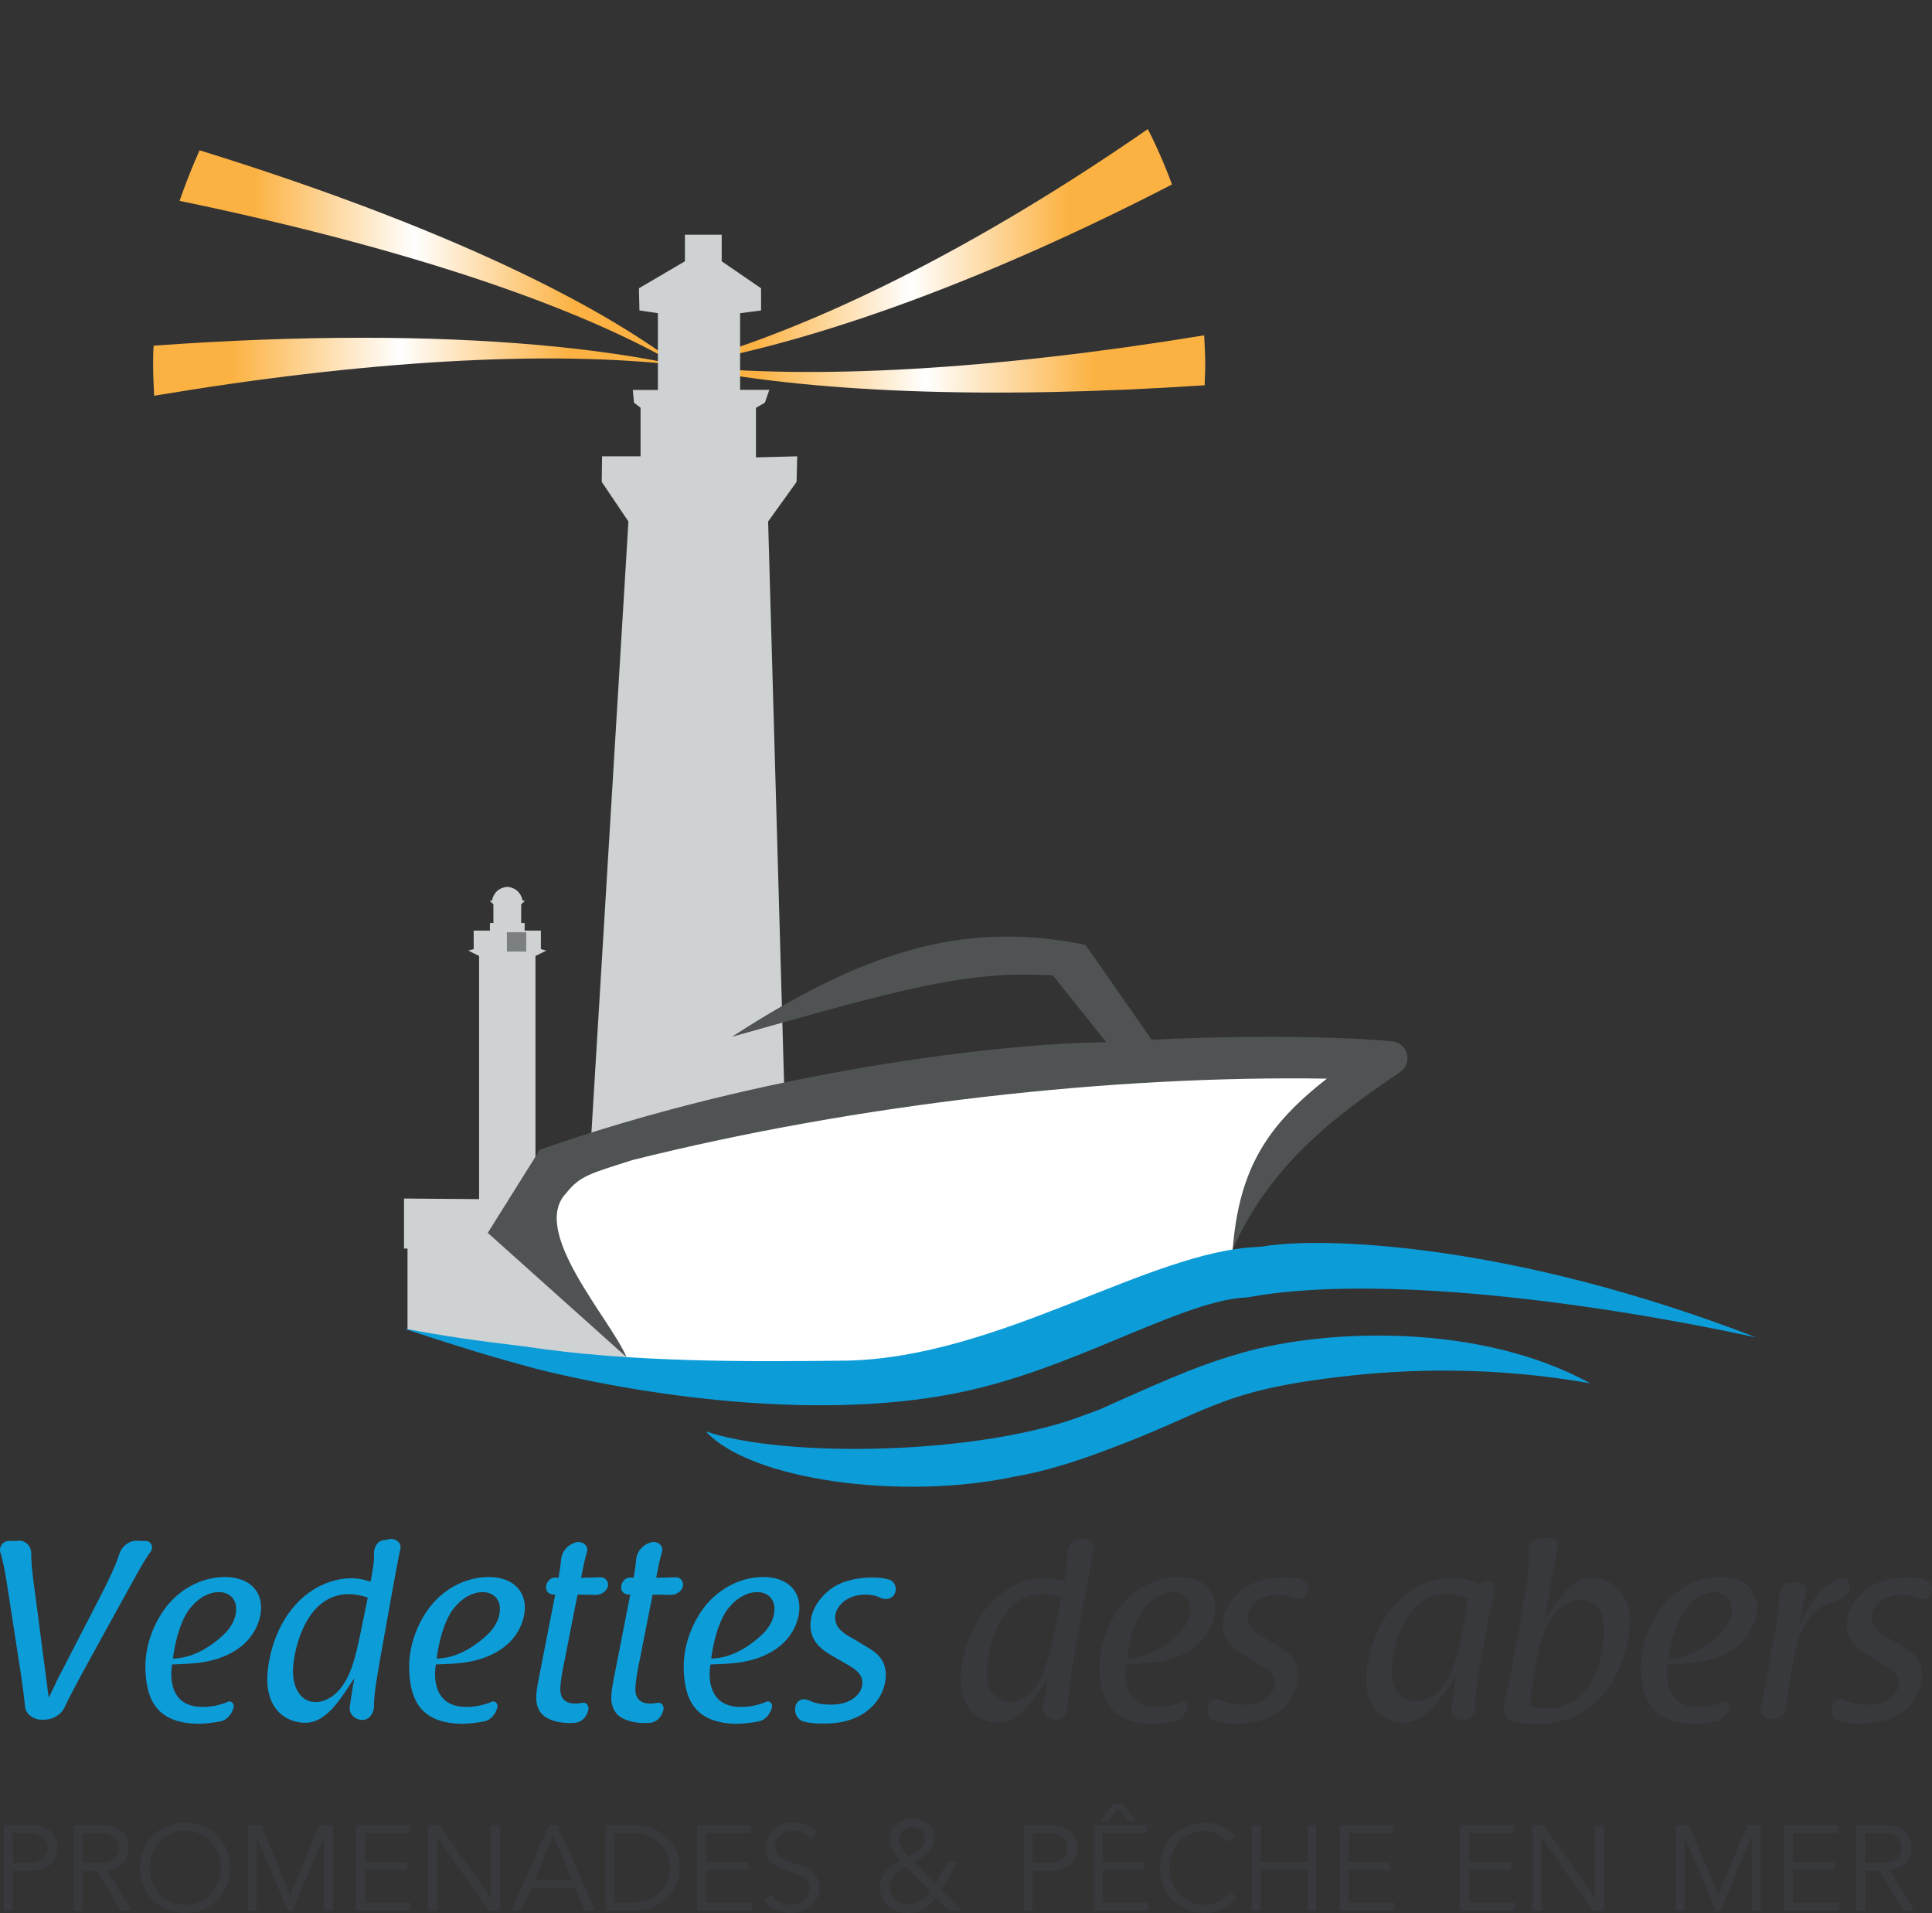 <svg width="100" height="99" xmlns="http://www.w3.org/2000/svg"><rect width="100%" height="100%" fill="#333333" stroke="none"/><defs><linearGradient x1="49.989%" y1="-.037%" x2="49.991%" y2="99.963%" id="a"><stop stop-color="#FCB242" offset="0%"/><stop stop-color="#FCB242" offset="15%"/><stop stop-color="#FFF" offset="47%"/><stop stop-color="#FCB242" offset="79%"/><stop stop-color="#FCB242" offset="100%"/></linearGradient><linearGradient x1="0%" y1="50%" y2="50%" id="b"><stop stop-color="#FCB242" offset="0%"/><stop stop-color="#FCB242" offset="15%"/><stop stop-color="#FFF" offset="47%"/><stop stop-color="#FCB242" offset="79%"/><stop stop-color="#FCB242" offset="100%"/></linearGradient><linearGradient x1="0%" y1="50%" y2="50%" id="c"><stop stop-color="#FCB242" offset="0%"/><stop stop-color="#FCB242" offset="15%"/><stop stop-color="#FFF" offset="47%"/><stop stop-color="#FCB242" offset="79%"/><stop stop-color="#FCB242" offset="100%"/></linearGradient><linearGradient x1="0%" y1="50%" y2="50%" id="d"><stop stop-color="#FCB242" offset="0%"/><stop stop-color="#FCB242" offset="15%"/><stop stop-color="#FFF" offset="47%"/><stop stop-color="#FCB242" offset="79%"/><stop stop-color="#FCB242" offset="100%"/></linearGradient></defs><g fill="none" fill-rule="evenodd"><path d="M.38 82.09c-.134-.874-.253-1.404-.36-1.748a.464.464 0 0 1 .466-.595h.146c.093 0 .2 0 .32-.013.386-.027.678.304.665.688 0 .357.04.926.173 1.84l.732 5.597c.053-.12.332-.662.372-.78.825-1.615 1.663-3.217 2.488-4.831.44-.887.666-1.416.785-1.8.134-.423.506-.728.945-.714.107.013.226.013.346.013h.08c.28 0 .426.317.266.542-.226.305-.452.688-.798 1.31l-1.85 3.349c-.998 1.812-1.477 2.7-1.796 3.374-.2.437-.639.675-1.104.675h-.093c-.413 0-.825-.265-.865-.675-.054-.476-.093-.873-.24-1.84L.38 82.09z" fill="#0C9DD9" fill-rule="nonzero"/><path d="M9.907 83.148c-.599.675-.865 1.971-.958 2.686.958-.013 1.89-.543 2.634-1.244.373-.357.64-.82.64-1.323 0-.596-.427-.873-.892-.873-.28 0-.852.092-1.424.754m.585 5.187c.56 0 .985-.132 1.304-.265.173-.079.346.106.293.305-.093.317-.32.622-.652.701a6.245 6.245 0 0 1-1.25.132c-2.116-.066-2.635-1.283-2.662-2.937 0-1.469.692-2.634 1.118-3.163.918-1.125 2.115-1.495 2.98-1.495 1.251 0 1.89.688 1.89 1.588 0 .423-.16.94-.426 1.336-.36.556-.852.874-1.277 1.085-.945.45-1.837.477-2.901.516 0 0-.452 2.21 1.583 2.197" fill="#0C9DD9" fill-rule="nonzero"/><path d="M15.163 86.47c0 .925.426 1.614 1.171 1.614.479 0 1.158-.305 1.637-1.244.385-.768.545-1.562 1.064-4.169-.32-.092-.599-.172-.985-.172-2.328 0-2.887 3.137-2.887 3.97m4.51-.609c-.132.795-.319 1.76-.319 2.475-.013.344-.24.662-.585.675-.386 0-.719-.304-.665-.688.026-.212.16-1.085.24-1.469-.52.701-1.318 2.303-2.529 2.303-1.064 0-1.982-.741-1.982-2.25 0-.37.106-2.236 1.343-3.719.746-.9 1.85-1.508 3.007-1.508.413 0 .679.08.998.172.133-.701.2-1.112.173-1.403-.013-.344.16-.701.493-.74.106-.014.2-.027.279-.054.333-.066.665.172.599.49-.08.344-.16.807-.333 1.72l-.718 3.996z" fill="#0C9DD9" fill-rule="nonzero"/><path d="M23.56 83.148c-.6.675-.866 1.971-.959 2.686.958-.013 1.89-.543 2.635-1.244.372-.357.639-.82.639-1.323 0-.596-.426-.873-.892-.873-.28 0-.851.092-1.424.754m.586 5.187c.559 0 .984-.132 1.304-.265.173-.079.346.106.292.305-.093.317-.319.622-.651.701a6.245 6.245 0 0 1-1.251.132c-2.116-.066-2.635-1.283-2.661-2.937 0-1.469.692-2.634 1.117-3.163.918-1.125 2.116-1.495 2.98-1.495 1.251 0 1.89.688 1.89 1.588 0 .423-.16.94-.426 1.336-.359.556-.851.874-1.277 1.085-.945.45-1.836.477-2.9.516 0 0-.453 2.21 1.583 2.197" fill="#0C9DD9" fill-rule="nonzero"/><path d="M31.09 81.626c.24-.013.427.225.373.463-.066.278-.346.45-.638.45-.266-.014-.745-.014-.932-.014-.16.821-.479 2.41-.638 3.243-.147.688-.253 1.283-.253 1.667 0 .516.32.728.772.728.133 0 .252-.013.359-.04.213-.053.372.159.319.37-.08.332-.32.623-.665.662-.107.014-.213.014-.32.014-.745 0-1.264-.252-1.463-.516-.32-.437-.293-.874-.133-1.707l.865-4.42-.12-.013c-.226 0-.386-.212-.346-.437.04-.252.253-.463.506-.437l.133.013c.066-.37.106-.635.133-.94.04-.436.36-.793.798-.9.306-.065.625.173.546.477-.12.424-.2.781-.306 1.363.346-.013.771-.013 1.01-.026" fill="#0C9DD9" fill-rule="nonzero"/><path d="M34.976 81.626c.24-.013.426.225.373.463-.067.278-.346.45-.639.45-.266-.014-.745-.014-.931-.014-.16.821-.48 2.41-.64 3.243-.145.688-.252 1.283-.252 1.667 0 .516.32.728.772.728.133 0 .253-.013.36-.04.212-.053.372.159.318.37-.08.332-.319.623-.665.662-.106.014-.213.014-.32.014-.744 0-1.263-.252-1.463-.516-.32-.437-.293-.874-.133-1.707l.865-4.42-.12-.013c-.226 0-.386-.212-.346-.437.04-.252.253-.463.506-.437l.133.013c.067-.37.106-.635.133-.94.04-.436.36-.793.798-.9.307-.065.626.173.546.477-.12.424-.2.781-.306 1.363.346-.013.772-.013 1.011-.026" fill="#0C9DD9" fill-rule="nonzero"/><path d="M37.77 83.148c-.598.675-.864 1.971-.958 2.686.959-.013 1.89-.543 2.635-1.244.373-.357.639-.82.639-1.323 0-.596-.426-.873-.892-.873-.28 0-.851.092-1.423.754m.585 5.187c.559 0 .985-.132 1.304-.265.173-.079.346.106.293.305-.093.317-.32.622-.652.701a6.245 6.245 0 0 1-1.251.132c-2.116-.066-2.635-1.283-2.661-2.937 0-1.469.692-2.634 1.117-3.163.919-1.125 2.116-1.495 2.98-1.495 1.252 0 1.89.688 1.89 1.588 0 .423-.16.94-.426 1.336-.359.556-.851.874-1.277 1.085-.944.45-1.836.477-2.9.516 0 0-.453 2.21 1.583 2.197" fill="#0C9DD9" fill-rule="nonzero"/><path d="M43.027 85.662c-.373-.225-1.078-.648-1.078-1.548 0-.755.439-1.416 1.051-1.88.679-.502 1.61-.595 2.116-.595.346 0 .599.027.851.093.333.066.48.436.346.74-.133.278-.479.345-.745.212a1.808 1.808 0 0 0-.772-.158c-1.01 0-1.57.648-1.57 1.177 0 .583.493.86.998 1.139l.679.41c.372.225.945.582.945 1.416 0 .595-.267 1.363-1.025 1.918-.798.57-1.677.61-2.235.61-.386 0-.666-.027-.945-.093-.386-.08-.572-.49-.453-.86.094-.292.426-.371.692-.239.253.12.6.212 1.145.212 1.05 0 1.61-.582 1.61-1.125 0-.463-.373-.715-.785-.953l-.825-.476z" fill="#0C9DD9" fill-rule="nonzero"/><path d="M51.064 86.47c0 .925.425 1.614 1.17 1.614.48 0 1.158-.305 1.637-1.244.386-.768.546-1.562 1.064-4.169-.319-.092-.598-.172-.984-.172-2.329 0-2.887 3.137-2.887 3.97m4.51-.609c-.133.795-.32 1.76-.32 2.475-.013.344-.239.662-.584.675-.386 0-.72-.304-.666-.688.027-.212.16-1.085.24-1.469-.52.701-1.318 2.303-2.529 2.303-1.064 0-1.982-.741-1.982-2.25 0-.37.106-2.236 1.344-3.719.745-.9 1.85-1.508 3.007-1.508.413 0 .678.08.998.172.133-.701.2-1.112.173-1.403-.014-.344.16-.701.492-.74.107-.014.2-.027.28-.054.332-.066.665.172.598.49-.08.344-.16.807-.332 1.72l-.719 3.996z" fill="#37393D" fill-rule="nonzero"/><path d="M59.287 83.148c-.599.675-.865 1.971-.958 2.686.958-.013 1.89-.543 2.634-1.244.373-.357.639-.82.639-1.323 0-.596-.426-.873-.891-.873-.28 0-.852.092-1.424.754m.585 5.187c.56 0 .985-.132 1.304-.265.173-.079.346.106.293.305-.093.317-.32.622-.652.701a6.246 6.246 0 0 1-1.25.132c-2.116-.066-2.635-1.283-2.662-2.937 0-1.469.692-2.634 1.118-3.163.918-1.125 2.115-1.495 2.98-1.495 1.251 0 1.89.688 1.89 1.588 0 .423-.16.94-.426 1.336-.36.556-.852.874-1.277 1.085-.945.45-1.837.477-2.9.516 0 0-.453 2.21 1.582 2.197" fill="#37393D" fill-rule="nonzero"/><path d="M64.37 85.662c-.373-.225-1.078-.648-1.078-1.548 0-.755.44-1.416 1.052-1.88.678-.502 1.61-.595 2.115-.595.346 0 .599.027.852.093.332.066.479.436.346.74-.133.278-.48.345-.746.212a1.808 1.808 0 0 0-.771-.158c-1.011 0-1.57.648-1.57 1.177 0 .583.492.86.998 1.139l.678.41c.373.225.945.582.945 1.416 0 .595-.266 1.363-1.025 1.918-.798.57-1.676.61-2.235.61-.386 0-.665-.027-.945-.093-.386-.08-.572-.49-.452-.86.093-.292.426-.371.692-.239.253.12.598.212 1.144.212 1.051 0 1.61-.582 1.61-1.125 0-.463-.373-.715-.785-.953l-.825-.476z" fill="#37393D" fill-rule="nonzero"/><path d="M76.013 82.698c-.253-.08-.625-.212-1.13-.212-2.236 0-2.835 2.858-2.835 3.97 0 .913.333 1.588 1.198 1.588.492 0 1.077-.225 1.543-.9.386-.556.639-1.323.878-2.607l.346-1.84zm.825-.847c.32-.106.586.238.506.556a42.773 42.773 0 0 0-.48 2.342l-.239 1.31c-.226 1.27-.293 1.972-.293 2.395 0 .318-.306.543-.625.556-.333.013-.612-.251-.585-.569.053-.543.24-1.522.24-1.68-.613.807-1.478 2.395-2.702 2.395-.971 0-1.942-.702-1.942-2.21 0-.636.226-3.097 2.208-4.553a3.629 3.629 0 0 1 2.182-.74c.6 0 .998.145 1.424.304l.306-.106z" fill="#37393D" fill-rule="nonzero"/><path d="M80.258 83.822c-.679 1.099-.918 3.124-1.078 4.473.306.08.532.12.852.12 2.687 0 3.007-3.27 3.007-4.023 0-.847-.32-1.602-1.198-1.602-.639 0-1.21.424-1.583 1.032m-1.57.16c.252-1.43.452-2.581.452-3.336 0-.105-.013-.211-.027-.29-.026-.318.12-.65.44-.689.16-.013.306-.04.465-.08.32-.065.679.147.612.477-.066.318-.146.768-.306 1.602l-.36 2.143c.36-.49 1.199-2.143 2.436-2.143.998 0 1.956.688 1.956 2.276 0 .476-.093.966-.213 1.429-.599 2.25-2.142 3.85-4.564 3.85-.545 0-.945-.052-1.29-.145-.413-.106-.533-.596-.413-1.006.093-.357.186-.794.346-1.574l.466-2.515z" fill="#37393D" fill-rule="nonzero"/><path d="M87.323 83.148c-.598.675-.864 1.971-.958 2.686.958-.013 1.89-.543 2.635-1.244.372-.357.638-.82.638-1.323 0-.596-.425-.873-.891-.873-.28 0-.852.092-1.424.754m.586 5.187c.559 0 .984-.132 1.304-.265.173-.079.345.106.292.305-.093.317-.319.622-.652.701a6.247 6.247 0 0 1-1.25.132c-2.116-.066-2.635-1.283-2.661-2.937 0-1.469.691-2.634 1.117-3.163.918-1.125 2.116-1.495 2.98-1.495 1.252 0 1.89.688 1.89 1.588 0 .423-.16.94-.426 1.336-.359.556-.851.874-1.277 1.085-.945.45-1.836.477-2.9.516 0 0-.453 2.21 1.583 2.197" fill="#37393D" fill-rule="nonzero"/><path d="M91.94 84.1c.134-.714.174-1.164.16-1.468-.026-.318.12-.662.44-.702.133-.013.252-.026.359-.04.332-.066.652.173.585.504-.053.25-.279 1.177-.386 1.733.307-.49.786-1.601 1.477-2.064.28-.186.52-.291.719-.358.32-.092.545.252.439.556-.133.384-.532.596-.931.688-.626.146-1.384.702-1.757 2.025-.2.701-.505 2.448-.572 3.321-.04.384-.36.689-.745.675h-.066c-.333 0-.626-.29-.533-.621.067-.225.133-.464.16-.662l.652-3.586z" fill="#37393D" fill-rule="nonzero"/><path d="M96.665 85.662c-.373-.225-1.078-.648-1.078-1.548 0-.755.439-1.416 1.051-1.88.678-.502 1.61-.595 2.116-.595.345 0 .598.027.851.093.333.066.48.436.346.74-.133.278-.479.345-.745.212a1.808 1.808 0 0 0-.772-.158c-1.01 0-1.57.648-1.57 1.177 0 .583.492.86.998 1.139l.679.41c.372.225.944.582.944 1.416 0 .595-.266 1.363-1.024 1.918-.798.57-1.677.61-2.235.61-.386 0-.666-.027-.945-.093-.386-.08-.572-.49-.453-.86.094-.292.426-.371.692-.239.253.12.599.212 1.145.212 1.05 0 1.61-.582 1.61-1.125 0-.463-.373-.715-.785-.953l-.825-.476z" fill="#37393D" fill-rule="nonzero"/><path d="M.652 96.405h.732c.814 0 1.091-.352 1.091-.778 0-.426-.277-.771-1.091-.771H.652v1.549zm-.454-1.963h1.3c.908 0 1.47.389 1.47 1.185 0 .797-.562 1.192-1.47 1.192H.652v2.063H.198v-4.44z" fill="#37393D" fill-rule="nonzero"/><path d="M4.272 96.405h.808c.814 0 1.091-.352 1.091-.778 0-.426-.277-.771-1.091-.771h-.808v1.549zm0 2.477h-.454v-4.44h1.375c.909 0 1.47.389 1.47 1.185 0 .615-.41 1.085-1.141 1.147l1.286 2.108h-.555L5.03 96.819h-.757v2.063z" fill="#37393D" fill-rule="nonzero"/><path d="M9.583 94.743c-1.148 0-1.836.897-1.836 1.919s.688 1.919 1.836 1.919c1.148 0 1.836-.897 1.836-1.92 0-1.021-.688-1.918-1.836-1.918m0 4.252c-1.33 0-2.328-.985-2.328-2.333 0-1.348.997-2.333 2.328-2.333s2.328.985 2.328 2.333c0 1.348-.997 2.333-2.328 2.333" fill="#37393D" fill-rule="nonzero"/><path transform="translate(12.818 94.442)" fill="#37393D" fill-rule="nonzero" d="M2.201 3.612L3.709 0 4.403 0 4.403 4.44 3.949 4.44 3.949 0.602 3.936 0.602 2.321 4.44 2.082 4.44 0.467 0.602 0.454 0.602 0.454 4.44 0 4.44 0 0 0.694 0z"/><path transform="translate(18.431 94.442)" fill="#37393D" fill-rule="nonzero" d="M0.454 4.026L2.845 4.026 2.845 4.44 0 4.44 0 0 2.769 0 2.769 0.414 0.454 0.414 0.454 1.925 2.618 1.925 2.618 2.339 0.454 2.339z"/><path transform="translate(22.171 94.442)" fill="#37393D" fill-rule="nonzero" d="M3.23 3.763L3.243 3.763 3.243 0 3.697 0 3.697 4.44 3.129 4.44 0.467 0.639 0.454 0.639 0.454 4.44 0 4.44 0 0 0.568 0z"/><path d="M27.664 97.301h1.937l-.965-2.332-.972 2.332zm-.662 1.58h-.53l1.943-4.44h.442l1.943 4.44h-.53l-.492-1.166h-2.284l-.492 1.167z" fill="#37393D" fill-rule="nonzero"/><path d="M31.795 98.468h.883c1.363 0 2-.89 2-1.806s-.637-1.806-2-1.806h-.883v3.612zm-.454-4.026h1.483c1.116 0 2.346.74 2.346 2.22 0 1.48-1.23 2.22-2.346 2.22H31.34v-4.44z" fill="#37393D" fill-rule="nonzero"/><path transform="translate(36.078 94.442)" fill="#37393D" fill-rule="nonzero" d="M0.454 4.026L2.845 4.026 2.845 4.44 0 4.44 0 0 2.769 0 2.769 0.414 0.454 0.414 0.454 1.925 2.618 1.925 2.618 2.339 0.454 2.339z"/><path d="M41.93 95.175c-.195-.288-.485-.432-.864-.432-.466 0-.952.244-.952.802 0 1.198 2.29.565 2.29 2.164 0 .809-.763 1.286-1.47 1.286-.543 0-1.066-.195-1.407-.659l.41-.295c.19.326.549.54 1.016.54.448 0 .959-.289.959-.81 0-1.253-2.29-.557-2.29-2.182 0-.859.72-1.26 1.444-1.26.505 0 .909.138 1.262.54l-.397.306z" fill="#37393D" fill-rule="nonzero"/><path d="M47.232 94.545c-.39 0-.7.263-.7.684 0 .315.336.703.488.834.357-.204.86-.427.86-.907 0-.368-.291-.61-.648-.61m-.33 2.05c-.615.34-.846.604-.846 1.083 0 .526.45.887.958.887.509 0 .82-.302 1.123-.683L46.9 96.595zm1.816 1.208l1.05 1.078h-.673l-.66-.684c-.384.5-.794.802-1.428.802-.78 0-1.467-.493-1.467-1.327 0-.684.503-1.11 1.064-1.373-.277-.296-.548-.664-.548-1.091 0-.697.508-1.098 1.17-1.098.62 0 1.129.368 1.129 1.045 0 .611-.548.96-1.03 1.21l1.076 1.103.641-1.104h.535l-.859 1.44z" fill="#37393D" fill-rule="nonzero"/><path d="M53.44 96.405h.73c.815 0 1.092-.352 1.092-.778 0-.426-.277-.771-1.091-.771h-.732v1.549zm-.455-1.963h1.3c.908 0 1.47.389 1.47 1.185 0 .797-.562 1.192-1.47 1.192h-.846v2.063h-.454v-4.44z" fill="#37393D" fill-rule="nonzero"/><path d="M58.813 94.247h-.416l-.524-.677-.524.677h-.416l.688-.903h.504l.688.903zm-1.754 4.22h2.391v.415h-2.845v-4.44h2.77v.414h-2.316v1.511h2.164v.414h-2.164v1.687z" fill="#37393D" fill-rule="nonzero"/><path d="M64.023 98.18c-.297.457-.915.815-1.653.815-1.331 0-2.328-.985-2.328-2.333 0-1.348.997-2.333 2.328-2.333.555 0 1.154.207 1.545.702l-.397.295c-.177-.289-.675-.583-1.148-.583-1.148 0-1.836.896-1.836 1.919 0 1.022.688 1.919 1.836 1.919.467 0 .946-.15 1.28-.665l.373.263z" fill="#37393D" fill-rule="nonzero"/><path transform="translate(64.785 94.442)" fill="#37393D" fill-rule="nonzero" d="M0 0L0.454 0 0.454 1.925 2.889 1.925 2.889 0 3.343 0 3.343 4.44 2.889 4.44 2.889 2.339 0.454 2.339 0.454 4.44 0 4.44z"/><path transform="translate(69.339 94.442)" fill="#37393D" fill-rule="nonzero" d="M0.454 4.026L2.845 4.026 2.845 4.44 0 4.44 0 0 2.769 0 2.769 0.414 0.454 0.414 0.454 1.925 2.618 1.925 2.618 2.339 0.454 2.339z"/><path transform="translate(75.583 94.442)" fill="#37393D" fill-rule="nonzero" d="M0.454 4.026L2.845 4.026 2.845 4.44 0 4.44 0 0 2.769 0 2.769 0.414 0.454 0.414 0.454 1.925 2.618 1.925 2.618 2.339 0.454 2.339z"/><path transform="translate(79.323 94.442)" fill="#37393D" fill-rule="nonzero" d="M3.23 3.763L3.242 3.763 3.242 0 3.697 0 3.697 4.44 3.129 4.44 0.467 0.639 0.454 0.639 0.454 4.44 0 4.44 0 0 0.568 0z"/><path transform="translate(86.734 94.442)" fill="#37393D" fill-rule="nonzero" d="M2.202 3.612L3.709 0 4.403 0 4.403 4.44 3.949 4.44 3.949 0.602 3.936 0.602 2.321 4.44 2.082 4.44 0.467 0.602 0.454 0.602 0.454 4.44 0 4.44 0 0 0.694 0z"/><path transform="translate(92.347 94.442)" fill="#37393D" fill-rule="nonzero" d="M0.454 4.026L2.845 4.026 2.845 4.44 0 4.44 0 0 2.769 0 2.769 0.414 0.454 0.414 0.454 1.925 2.618 1.925 2.618 2.339 0.454 2.339z"/><path d="M96.542 96.405h.807c.814 0 1.091-.352 1.091-.778 0-.426-.277-.771-1.091-.771h-.807v1.549zm0 2.477h-.455v-4.44h1.376c.908 0 1.47.389 1.47 1.185 0 .615-.41 1.085-1.142 1.147l1.287 2.108h-.555l-1.224-2.063h-.757v2.063z" fill="#37393D" fill-rule="nonzero"/><path d="M13.672 0c1.442 6.683 1.768 16.257 1.033 27.25-.353 0-.68.027-1.033.027-.517 0-1.034-.027-1.551-.054C13.889 16.448 14.46 6.9 13.67 0z" transform="matrix(0 1 1 -0 35.105 5.232)" fill="url(#a)" fill-rule="nonzero"/><path d="M.027 14.73C0 14.401 0 14.047 0 13.72c0-.518.027-1.064.054-1.582 10.72 1.8 20.24 2.373 27.151 1.582-4.38.928-9.957 1.419-16.377 1.419-3.401 0-7.02-.137-10.8-.41z" transform="matrix(1 0 0 -1 7.926 32.618)" fill="url(#b)" fill-rule="nonzero"/><path d="M0 15.904c11.109-2.305 20.228-5.258 25.834-8.522-5.09 3.86-13.847 7.745-24.8 11.138A32.336 32.336 0 0 1 0 15.904z" transform="matrix(1 0 0 -1 9.297 26.298)" fill="url(#c)" fill-rule="nonzero"/><path d="M0 6.68c7.123 1.178 16.11 4.506 25.53 9.37a26.258 26.258 0 0 1-1.25 2.867C15.598 12.9 7.045 8.575 0 6.68z" transform="matrix(1 0 0 -1 35.131 25.597)" fill="url(#d)" fill-rule="nonzero"/><path transform="translate(30.302 12.146)" fill="#CED2D3" fill-rule="nonzero" d="M0 51.593L2.225 14.842 0.844 12.792 0.861 11.469 2.853 11.469 2.853 8.956 2.512 8.693 2.454 8.036 3.751 8.036 3.751 4.061 2.796 3.921 2.769 2.773 5.149 1.376 5.149 0 7.053 0 7.053 1.376 9.091 2.773 9.091 3.921 8.005 4.061 8.005 8.029 9.518 8.029 9.288 8.693 8.827 8.959 8.827 11.524 10.961 11.469 10.929 12.792 9.456 14.842 10.505 51.746z"/><path d="M82.3 71.586c-4.814-.85-9.32-.777-12.97-.33-6.35.74-6.824 1.864-12.11 3.803-1.567.591-3.186 1.103-4.675 1.351-5.833 1.254-13.683.206-16.01-2.332 4.087 1.388 14.28 1.24 19.679-.875l.681-.25c4.301-1.933 5.424-2.375 7.375-2.938 4.297-1.244 12.289-1.586 18.03 1.57" fill="#0C9DD9" fill-rule="nonzero"/><path d="M20.912 62.025v2.588h.18v4.206c.024-.003.046-.01.07-.006.018 0 .037.007.054.012.016.004.036.007.052.016l.012.006c.007.004.018.003.025.008.013.004.027.006.04.012.031.012.062.026.093.037.012.005.02.016.031.024.013-.002.024-.008.038-.008a.24.24 0 0 1 .184.076c.377.064.754.148 1.112.283a.393.393 0 0 1 .145.01c.291.082.586.149.875.238.302.093.578.222.859.364.053.027.108.05.162.076.523.095 1.045.2 1.564.323a.311.311 0 0 1 .13.067h6.636l-1.904-5.672h.271v-2.57l-10.63-.09z" fill="#CED2D3" fill-rule="nonzero"/><path d="M27.996 49.115v-.954h-.84v-.397h-.18v-.957l.194-.197h-.124s-.07-.647-.789-.715c-.719.068-.788.715-.788.715h-.125l.194.197v.957h-.18v.397h-.84v.954l-.28.08.56.278v12.84h2.918v-12.84l.56-.278-.28-.08z" fill="#CED2D3" fill-rule="nonzero"/><path transform="translate(26.237 48.246)" fill="#7B7F80" d="M0 0H1V1H0z"/><path d="M26.98 48.797a.15.15 0 0 1-.152.149.151.151 0 0 1-.152-.15.15.15 0 0 1 .152-.149.15.15 0 0 1 .151.15" fill="#7B7F80" fill-rule="nonzero"/><path d="M27.95 64.324c.104-.917-1.423-3.188.326-3.6 1.75-.413 11.814-3.922 16.276-4.231 4.462-.31 15.253-1.342 18.678-1.651 3.424-.31 8.04-.98 6.744 0-1.296.98-3.631 4.485-3.631 4.485s-1.367 2.635-1.591 2.927c-.225.293-.052-.086-.225.293-.173.378-.398.774-.432 1.031-.035.259-.381 1.342-.381 1.342l-.311 1.238s-7.022 2.27-9.46 3.182c-2.438.912-12.434 2.614-15.184 2.356s-4.116-.413-4.531-.43c-.415-.017-1.66-.55-1.66-.55l-.035-.207-.238-.56-1.993-2.329-1.193-1.926-1.159-1.37z" fill="#FFF" fill-rule="nonzero"/><path d="M90.888 69.209c-8.49-1.835-19.635-3.3-26.328-2.068-3.144.119-8.271 3.273-13.67 4.637-7.307 1.901-16.962.605-23.202-.957-1.689-.464-3.33-.915-6.776-2.063 2.3.416 3.445.585 6.248.923 5.525.845 11.744.788 16.673.733 7.91-.17 15.692-5.688 21.28-5.882l.238-.025c3.015-.514 12.769-.232 25.537 4.702" fill="#0C9DD9" fill-rule="nonzero"/><path d="M27.942 59.499c11.583-4.063 23.924-5.533 29.321-5.56l-2.77-3.463c-4.52-.258-7.755.688-16.605 3.178 7.442-4.852 12.555-5.916 18.296-4.756l3.43 4.916c2.936-.182 8.88-.257 12.43.074.83.078 1.104 1.144.413 1.608-3.128 2.104-6.696 4.696-8.653 9.168.331-4.17 1.769-6.415 4.874-8.843-11.114-.176-24.236 1.293-35.918 4.206-2.218.705-2.741.823-3.448 1.713-1.92 1.97 2.294 6.527 3.115 8.493l-7.179-6.431 2.694-4.303z" fill="#4F5353" fill-rule="nonzero"/></g></svg>